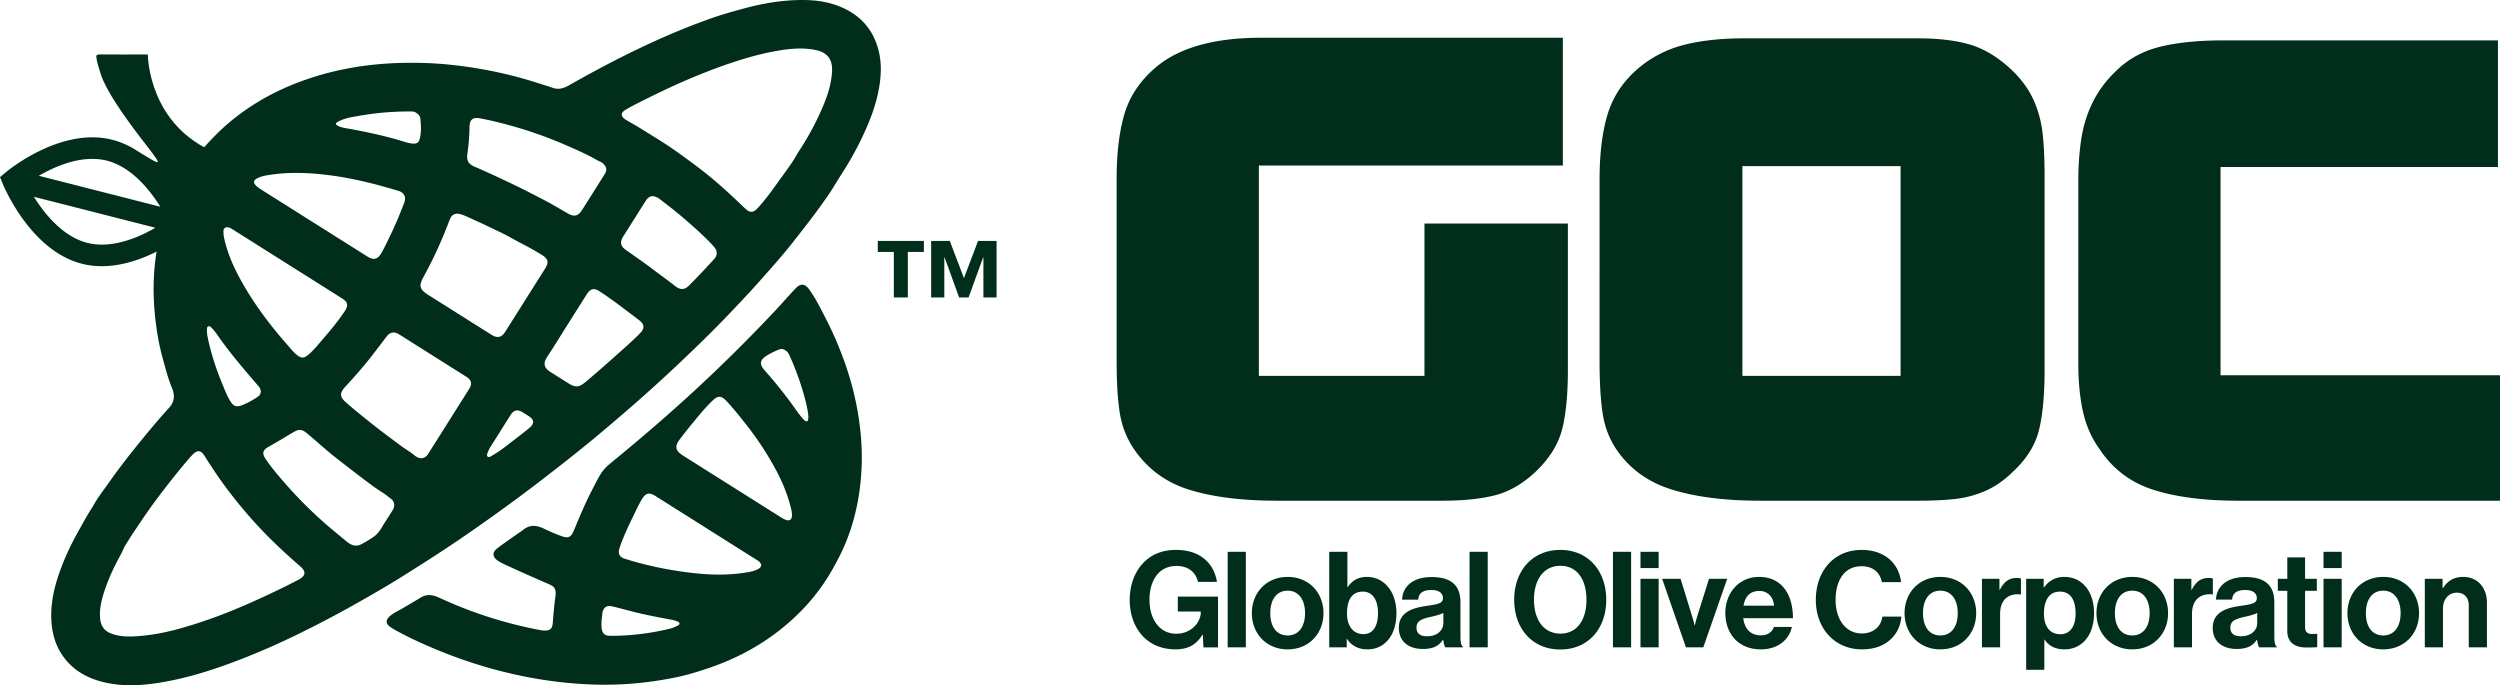 <svg xmlns="http://www.w3.org/2000/svg" width="2915" height="799" fill="none"><path fill="#002E1B" d="M1681.96 583.819h-193.42c-40 0-73.74-4.194-101.2-12.593-27.47-8.388-49.14-24.201-65-47.423-8.74-12.882-14.3-27.079-16.72-42.603-2.41-15.518-3.62-35.472-3.62-59.842V208.876c0-29.89 2.99-55.069 8.96-75.539 5.98-20.465 17.82-38.404 35.52-53.812C1373.59 55.84 1414.97 44 1470.6 44h351.68v149.01h-354.44v245.251h193.08V260.614h167.23V430.83c0 29.179-2.24 52.433-6.72 69.783-4.49 17.339-14.55 33.593-30.17 48.749-14.94 14.244-30.69 23.548-47.23 27.91-16.56 4.363-37.25 6.547-62.07 6.547Zm349.66-145.561h184.46V193.702h-184.46v244.556Zm314.07-356.663c11.5 11.04 20.01 22.77 25.54 35.184 5.52 12.418 9.01 25.469 10.51 39.15 1.5 13.682 2.25 30.069 2.25 49.155v226.275c0 29.2-2.19 52.601-6.56 70.192-4.37 17.592-14.49 33.752-30.36 48.465-10.34 10.12-21.1 17.592-32.26 22.423-11.15 4.83-22.71 7.93-34.67 9.308-11.96 1.379-26.34 2.074-43.13 2.074h-185.27c-39.8 0-73.67-4.252-101.61-12.761-27.95-8.504-49.63-24.033-65.04-46.565-8.51-12.419-13.97-26.564-16.38-42.435-2.42-15.86-3.62-35.872-3.62-60.015V209.562c0-30.121 3.1-55.474 9.31-76.055 6.2-20.575 17.94-38.34 35.19-53.296 15.64-13.329 33.46-22.59 53.48-27.758 20.01-5.183 43.47-7.762 70.38-7.762h202.87c24.15 0 44.51 2.468 61.07 7.41 16.56 4.952 32.66 14.781 48.3 29.494Zm245.9-34.494h321v147.631h-323.42v242.836H2915V583.82h-305.82c-38.62 0-71.26-4.194-97.93-12.592-26.66-8.393-47.69-24.201-63.09-47.423-9.43-13.114-15.92-27.827-19.48-44.155-3.57-16.329-5.35-34.841-5.35-55.533V210.945c0-18.165 1.21-34.836 3.62-50.017 2.42-15.171 6.96-29.374 13.62-42.592 6.67-13.224 15.74-25.243 27.24-36.052 13.79-13.56 30.74-22.817 50.86-27.763 20.11-4.941 44.41-7.42 72.92-7.42ZM1402.46 739.853h-.32c-7.63 12.782-18.07 17.302-31.3 17.302-16.83 0-29.91-6.078-39.11-16.208-9.19-10.282-14.49-24.622-14.49-41.455 0-18.55 6.54-34.752 18.23-45.508 9.03-8.256 20.87-12.782 35.83-12.782 28.04 0 44.09 15.429 47.67 37.246h-22.12c-2.5-10.751-10.76-18.544-25.08-18.544-21.03 0-31.47 17.46-31.47 39.588 0 22.753 11.99 39.429 31.16 39.429 17.29 0 28.66-12.939 28.66-25.248v-.626h-26.79v-17.449h46.89v59.22h-16.98l-.78-14.965Zm29-96.468h21.19v111.433h-21.19V643.385Zm90.21 71.534c0-15.586-7.33-26.184-20.26-26.184-13.08 0-20.25 10.598-20.25 26.184 0 15.587 7.17 26.027 20.25 26.027 12.93 0 20.26-10.44 20.26-26.027Zm-62 0c0-23.843 16.98-42.234 41.74-42.239 24.77 0 41.76 18.396 41.76 42.239 0 23.843-16.99 42.24-41.76 42.24-24.76 0-41.74-18.397-41.74-42.24Zm147.08 0c0-14.807-5.92-25.09-17.76-25.09-13.4 0-18.39 10.751-18.39 25.559 0 14.65 7.33 24.001 19.17 24.001 10.9 0 16.98-9.041 16.98-24.47Zm-36.15 29.921h-.31v9.977h-20.4V643.385h21.18v41.145h.47c4.36-6.699 11.22-11.85 22.28-11.85 20.09 0 34.42 17.307 34.42 42.239 0 25.869-13.7 42.24-33.8 42.24-11.22 0-19.16-4.836-23.84-12.319Zm112.35-18.232V714.61c-3.74 2.184-9.51 3.426-14.8 4.673-11.06 2.494-16.51 4.983-16.51 12.466s4.98 10.135 12.46 10.135c12.15 0 18.85-7.483 18.85-15.276Zm-.16 19.323h-.31c-4.05 6.077-9.81 10.756-23.52 10.756-16.36 0-27.89-8.573-27.89-24.47 0-17.607 14.33-23.217 32.09-25.716 13.25-1.868 19.32-2.958 19.32-9.041 0-5.762-4.52-9.503-13.4-9.503-9.97 0-14.79 3.583-15.42 11.219h-18.84c.61-14.024 11.05-26.338 34.42-26.338 23.99 0 33.65 10.756 33.65 29.458v40.672c0 6.083.93 9.667 2.8 11.072v.778h-20.4c-1.25-1.557-2.03-5.304-2.5-8.887Zm30.71-102.546h21.19v111.432h-21.19V643.385Zm136.33 55.949c0-22.29-9.98-39.587-30.38-39.587-20.41 0-30.85 17.297-30.85 39.587 0 22.133 10.44 39.43 30.85 39.43 20.41 0 30.38-17.297 30.38-39.43Zm-84.29 0c0-33.352 20.88-58.131 53.75-58.131 32.88 0 53.59 24.779 53.59 58.131 0 33.352-20.71 57.974-53.59 57.974-32.87 0-53.75-24.622-53.75-57.974Zm115.16-55.95h21.19v111.433h-21.19V643.384Zm32.1 31.479h21.19v79.954h-21.19v-79.954Zm0-31.478h21.19v19.012h-21.19v-19.012Zm25.25 31.478h21.5l12.77 41.461c2.34 7.631 3.58 12.777 3.58 12.777h.31s1.1-5.146 3.43-12.777l13.08-41.461h21.19l-27.88 79.954h-20.25l-27.73-79.954Zm94.88 31.327h35.52c-.62-10.129-7.32-17.139-16.98-17.139-11.22 0-16.66 6.699-18.54 17.139Zm-21.18 8.573c0-23.691 16.04-42.082 39.41-42.082 25.7 0 39.41 19.638 39.41 48.159h-57.95c1.56 12.314 8.42 19.949 20.41 19.949 8.26 0 13.09-3.741 15.42-9.819h20.88c-2.96 14.182-15.58 26.185-36.14 26.185-26.48 0-41.44-18.549-41.44-42.392Zm105.49-15.271c0-33.042 20.57-58.29 53.44-58.29 27.41 0 43.61 16.36 45.95 37.556h-22.43c-2.02-11.219-10.43-18.544-23.52-18.544-20.56 0-30.38 17.145-30.38 39.278 0 22.748 11.84 39.114 30.54 39.114 13.24 0 22.58-7.946 23.98-19.634h22.12c-.61 9.814-4.82 19.323-12.3 26.338-7.64 7.167-18.39 11.845-33.8 11.845-31.32 0-53.6-24.159-53.6-57.663Zm165.47 15.426c0-15.587-7.32-26.185-20.25-26.185-13.09 0-20.25 10.598-20.25 26.185 0 15.586 7.16 26.027 20.25 26.027 12.93 0 20.25-10.441 20.25-26.027Zm-62 0c0-23.843 16.98-42.235 41.75-42.24 24.77 0 41.75 18.397 41.75 42.24 0 23.843-16.98 42.24-41.75 42.24s-41.75-18.397-41.75-42.24Zm110.63-27.273h.46c4.83-9.041 10.28-13.714 19.64-13.714 2.33 0 3.73.153 4.98.621v18.544h-.47c-13.87-1.399-23.84 5.926-23.84 22.759v38.962h-21.18v-79.954h20.41v12.782Zm88.8 27.898c0-15.123-5.29-25.716-18.38-25.716-13.24 0-18.54 11.377-18.54 25.716 0 14.493 6.7 23.996 19.32 23.996 10.75 0 17.6-8.877 17.6-23.996Zm-57.64-40.682h20.41v9.977h.47c5.14-7.009 12.62-12.155 23.52-12.155 21.19 0 34.75 17.302 34.75 42.234 0 25.869-14.03 42.24-34.6 42.24-11.21 0-18.53-4.526-23.04-11.382h-.32V781h-21.19V674.861Zm143.97 40.056c0-15.586-7.32-26.185-20.25-26.185-13.09 0-20.25 10.599-20.25 26.185 0 15.587 7.16 26.027 20.25 26.027 12.93 0 20.25-10.44 20.25-26.027Zm-62 0c0-23.843 16.98-42.24 41.75-42.24s41.75 18.397 41.75 42.24c0 23.843-16.98 42.24-41.75 42.24s-41.75-18.397-41.75-42.24Zm110.63-27.273h.46c4.83-9.04 10.28-13.713 19.63-13.713 2.33 0 3.74.153 4.99.621v18.544h-.47c-13.87-1.4-23.84 5.925-23.84 22.759v38.961h-21.18v-79.954h20.41v12.782Zm76.81 38.962v-11.998c-3.74 2.184-9.51 3.426-14.8 4.673-11.06 2.494-16.51 4.983-16.51 12.466s4.98 10.135 12.46 10.135c12.15 0 18.85-7.483 18.85-15.276Zm-.15 19.323h-.31c-4.05 6.077-9.82 10.755-23.53 10.755-16.36 0-27.89-8.572-27.89-24.469 0-17.607 14.34-23.217 32.1-25.716 13.24-1.868 19.32-2.958 19.32-9.041 0-5.762-4.52-9.503-13.41-9.503-9.96 0-14.79 3.583-15.41 11.219h-18.85c.61-14.024 11.06-26.338 34.42-26.338 23.99 0 33.65 10.756 33.65 29.458v40.672c0 6.078.94 9.667 2.8 11.072v.778h-20.4c-1.25-1.557-2.03-5.304-2.49-8.887Zm24.16-71.067h11.05v-24.933h20.73v24.933h13.71v14.029h-13.71v42.387c0 5.925 3.27 7.951 7.94 7.951 2.65 0 6.23-.158 6.23-.158v15.587s-4.82.316-13.24.316c-10.28 0-21.66-4.057-21.66-19.171v-46.912h-11.05v-14.029Zm53.29 0h21.18v79.954h-21.18v-79.954Zm0-31.479h21.18v19.013h-21.18v-19.013Zm89.89 71.534c0-15.587-7.32-26.185-20.25-26.185-13.09 0-20.25 10.598-20.25 26.185 0 15.586 7.16 26.027 20.25 26.027 12.93 0 20.25-10.441 20.25-26.027Zm-62 0c0-23.843 16.98-42.24 41.75-42.24s41.75 18.397 41.75 42.24c0 23.843-16.98 42.239-41.75 42.239s-41.75-18.396-41.75-42.239Zm110.94-29.146h.46c5.46-8.572 12.78-13.092 23.69-13.092 16.51 0 27.57 12.471 27.57 29.921v52.212h-21.19V705.72c0-8.572-4.99-14.65-13.86-14.65-9.35 0-16.21 7.483-16.21 18.392v45.35h-21.18v-79.949h20.72v10.908ZM583.08 503.297c-3.649 5.78-7.213 11.615-10.98 17.318-1.657 2.504-2.734 5.237-3.793 7.982-.487 1.265-.849 2.961.435 3.965 1.129.885 2.472.033 3.631-.469.704-.306 1.313-.811 1.985-1.191 8.847-5.053 16.695-11.512 24.746-17.672 6.117-4.681 12.22-9.387 18.163-14.282 6.081-4.998 5.727-9.62-.789-13.769a1022.17 1022.17 0 0 0-6.874-4.334c-6.117-3.833-10.441-2.911-14.33 3.157-4.107 6.403-8.132 12.862-12.194 19.295Zm-97.866-371.714c-1.8-1.572-4.191-1.634-6.483-1.638-11.433-.03-22.842.509-34.235 1.564-11.139 1.029-22.152 2.884-33.143 4.836-6.062 1.073-12.069 2.689-17.511 5.735-3.014 1.69-2.944 2.841.018 4.515 3.428 1.929 7.287 2.479 11.062 3.158 20.1 3.614 40.057 7.805 59.701 13.47 5.641 1.627 11.168 3.928 17.156 4.242 4.265.225 6.564-1.368 7.582-5.433 1.967-7.846 1.631-15.806.76-23.732-.317-2.896-2.088-5.223-4.907-6.717ZM302.739 460.594c2.188-3.356 1.756-6.794-1.505-10.553-15.29-17.638-30.48-35.354-44.131-54.328-3.365-4.677-6.442-9.591-10.563-13.681-.982-.97-2.107-2.08-3.723-1.457-1.491.575-1.443 2.058-1.52 3.294-.2 3.349.291 6.661.963 9.926 3.804 18.417 9.655 36.203 16.806 53.569 3.025 7.347 5.822 14.831 10.216 21.53 3.206 4.883 6.737 5.835 12.246 3.832 5.22-1.9 10.08-4.471 14.791-7.37 2.409-1.483 4.885-2.851 6.42-4.762ZM768.366 231.45c-6.951-4.378-11.585-3.389-15.566 2.9a18042.903 18042.903 0 0 0-26.011 41.212c-4.195 6.661-3.498 11.313 3.014 15.905 10.903 7.698 21.927 15.219 32.535 23.337 8.146 6.234 16.555 12.125 24.594 18.495 7.291 5.776 12.183 3.917 16.581-.469 10.165-10.14 19.942-20.641 29.624-31.234 3.295-3.608 3.353-8.916.28-12.689-1.697-2.088-3.475-4.124-5.353-6.049-11.206-11.468-23.274-22.006-35.502-32.342-8.017-6.775-16.488-13.02-24.196-19.066Zm-107.68 148.856c-7.63 12.094-15.068 24.322-22.967 36.24-4.793 7.226-3.129 12.64 3.944 17.081 6.659 4.18 13.301 8.384 19.949 12.575 9.542 6.016 13.231 5.912 21.71-1.291 10.747-9.133 21.458-18.31 31.937-27.746 10.57-9.516 21.458-18.704 31.332-28.958 5.416-5.626 4.781-10.14-1.543-15.031-5.272-4.076-10.644-8.019-15.942-12.051-9.708-7.381-19.522-14.588-29.72-21.257-6.844-4.478-10.991-3.445-15.385 3.5-7.782 12.305-15.545 24.625-23.315 36.938Zm-325.545-72.558c-21.16-13.345-42.319-26.694-63.49-40.028-1.303-.819-2.62-1.689-4.044-2.228-4-1.512-7.335.336-7.066 4.574.122 1.907.037 3.81.425 5.724 3.885 19.251 11.913 36.882 21.491 53.816 14.593 25.806 32.336 49.398 51.898 71.625 3.966 4.507 7.597 9.365 12.437 13.083 4.421 3.394 7.653 3.46 12.047-.136 6.785-5.555 12.172-12.453 17.85-19.033 9.043-10.483 17.924-21.125 25.532-32.729 4.221-6.44 3.261-10.298-3.273-14.422-21.263-13.423-42.537-26.831-63.807-40.246Zm30.162-48.416c21.056 13.279 42.105 26.573 63.177 39.833 6.958 4.378 11.707 3.423 15.843-3.504 4.006-6.713 7.161-13.888 10.614-20.903 6.07-12.32 11.265-25.001 16.201-37.793 1.465-3.796 1.941-7.761-1.125-11.284-1.907-2.191-4.641-2.88-7.132-3.629-25.358-7.621-51.012-14.087-77.296-17.558-24.931-3.294-49.924-4.323-74.88.015-3.944.683-7.833 1.745-11.298 3.722-3.995 2.283-4.132 4.673-1.059 8.015 1.502 1.63 3.225 2.914 5.088 4.087 20.632 12.984 41.246 25.997 61.867 38.999Zm84.285 348.609c3.132-4.965 5.748-9.103 8.36-13.246.07-.11.137-.217.203-.328 2.509-4.301 1.83-9.612-1.955-12.526-3.553-2.737-7.025-5.57-10.859-7.971-5.328-3.335-10.456-7.012-15.496-10.771-8.825-6.587-17.544-13.319-26.259-20.054-6.383-4.936-12.799-9.838-18.994-15.009-9.039-7.543-17.787-15.437-26.856-22.943-5.995-4.961-9.298-4.917-16.098-.889-9.508 5.633-18.942 11.401-28.59 16.783-7.663 4.271-7.213 8.543-3.003 14.699 7.039 10.287 15.179 19.723 23.388 29.073a496.488 496.488 0 0 0 45.636 45.624c8.184 7.185 16.684 13.972 25.015 20.962 5.21 4.371 11.003 6.687 17.744 2.991 4.733-2.596 9.349-5.355 13.813-8.402 6.907-4.707 9.933-12.327 13.951-17.993Zm241.899-383.355c4.538-7.196 9.135-14.356 13.599-21.597 2.897-4.702 2.365-7.705-1.295-11.755-2.191-2.427-5.242-3.117-7.877-4.648-10.777-6.263-22.178-11.257-33.545-16.248-18.19-7.993-36.796-14.953-55.842-20.692-15.242-4.596-30.642-8.569-46.274-11.59-9.04-1.748-12.656 1.324-12.811 10.247-.181 10.409-.955 20.781-2.479 31.087-1.177 7.96 1.328 12.132 8.962 15.215 3.682 1.487 7.265 3.213 10.899 4.818 11.489 5.06 22.82 10.442 34.151 15.849 11.448 5.467 22.665 11.387 33.944 17.167 9.932 5.09 19.492 10.907 29.191 16.443 7.413 4.231 12.054 3.136 16.585-4.02 4.273-6.75 8.53-13.515 12.792-20.276ZM504.662 414.661c-13.194-8.322-26.381-16.658-39.589-24.961-5.254-3.301-10.313-2.478-13.98 2.298-6.63 8.639-13.131 17.37-19.894 25.912-9.077 11.468-18.784 22.364-28.668 33.109-6.52 7.089-6.597 11.534.505 17.852 9.283 8.259 18.998 16.001 28.694 23.773 11.604 9.31 23.602 18.074 35.497 26.989 5.347 4.01 11.187 7.256 16.356 11.527 5.837 4.828 11.932 3.951 15.581-1.815a31921.171 31921.171 0 0 0 47.88-75.877c3.815-6.06 2.712-10.361-3.45-14.252a48982.968 48982.968 0 0 0-38.932-24.555Zm29.918-48.575c12.866 8.111 25.702 16.278 38.612 24.319 6.822 4.253 11.736 3.054 15.95-3.622 15.415-24.415 30.822-48.833 46.226-73.255 4.9-7.772 4.044-11.541-3.796-16.462-11.973-7.51-24.739-13.596-37.036-20.523-5.018-2.829-10.235-5.315-15.433-7.809-9.121-4.367-18.242-8.745-27.477-12.865-5.25-2.343-10.36-5.116-16.016-6.452-4.549-1.073-8.667.945-10.515 5.072-.783 1.752-1.48 3.545-2.166 5.337-8.202 21.446-17.666 42.308-28.779 62.403-6.125 11.077-5.18 15.094 5.428 21.785 11.666 7.359 23.332 14.717 35.002 22.072Zm395.615-187.828c12.57-18.716 22.546-37.528 30.645-57.298 4.83-11.785 8.431-23.943 9.283-36.797.992-15.009-5.379-23.293-20.053-26.056-15.319-2.885-30.535-1.25-45.57 1.471-13.404 2.427-26.631 5.81-39.707 9.83-21.506 6.614-42.456 14.655-63.125 23.456-17.37 7.396-34.383 15.592-51.27 24.031-7.117 3.559-14.238 7.156-21.093 11.184-5.782 3.397-5.69 7.676-.181 11.165 5.538 3.508 11.393 6.536 16.928 9.985 14.526 9.055 29.24 17.812 43.231 27.76 11.721 8.332 23.292 16.842 34.515 25.794 15.84 12.63 30.602 26.498 45.22 40.508 5.018 4.806 9.157 5.02 13.876-.037 10.696-11.457 19.547-24.396 28.705-37.048 6.774-9.365 13.733-18.672 18.596-27.948ZM145.014 637.663c-1.694 3.951-3.513 7.787-5.549 11.498-6.505 11.832-12.165 24.023-16.6 36.756-3.896 11.191-7.047 22.607-6.184 34.639.561 7.831 3.904 14.223 11.405 17.477 9.036 3.917 18.68 4.444 28.365 3.976 17.921-.871 35.405-4.165 52.706-8.974 14.994-4.172 29.741-9.008 44.304-14.408 25.189-9.347 49.606-20.486 73.777-32.175 7.051-3.408 14.031-6.971 20.964-10.619 8.313-4.375 8.951-9.325 1.974-15.382-10.943-9.494-21.662-19.213-32.026-29.346-19.591-19.151-37.5-39.748-53.919-61.654-9.25-12.342-17.703-25.222-25.993-38.217-4.036-6.322-8.073-6.728-13.382-1.372-3.147 3.176-6.055 6.61-8.925 10.044-12.917 15.433-25.307 31.297-37.239 47.493-7.999 10.86-15.415 22.15-22.956 33.341-3.731 5.537-7.158 11.276-10.722 16.923Zm-36.56-47.423c4.726-8.964 11.733-17.934 18.252-27.167a791.21 791.21 0 0 1 30.598-40.492c12.957-16.068 26.074-31.977 39.95-47.251 6.387-7.034 6.771-14.629 3.195-23.205-4.652-11.157-7.552-22.898-10.773-34.547-4.985-18.04-7.855-36.417-9.453-54.974-3.309-38.479.62-76.205 13.379-112.777 5.158-14.788 11.876-28.863 19.724-42.518 4.767-8.285 10.287-15.998 15.64-23.788 6.512-9.472 14.467-17.926 22.599-26.144 15.267-15.437 32.401-28.491 50.978-39.578 18.242-10.889 37.605-19.443 57.779-26.215 14.803-4.968 29.886-8.86 45.183-11.748 25.174-4.75 50.639-6.743 76.263-6.632 15.179.063 30.321.867 45.4 2.505 33.033 3.592 65.449 10.198 97.146 20.231 6.848 2.165 13.722 4.272 20.526 6.577 7.013 2.379 13.138.129 19.104-3.275 30.129-17.208 60.812-33.33 92.295-47.952 24.834-11.534 50.093-21.99 75.953-30.92 12.01-4.147 24.281-7.544 36.586-10.834C889.244 4.069 909.95.503 931.106.046 947.893-.317 964.452 1.413 980.184 8c20.396 8.543 34.826 22.759 42.166 43.839 6.15 17.668 5.58 35.59 2.08 53.624-3.49 18-9.97 34.949-17.68 51.533-7.169 15.414-15.323 30.235-24.54 44.506-6.055 9.38-11.574 19.121-17.983 28.247-7.442 10.59-15.035 21.084-23.008 31.308-5.439 6.972-10.825 13.998-16.312 20.937-6.357 8.037-12.887 15.956-19.647 23.658-9.969 11.364-19.901 22.762-30.154 33.879-11.822 12.818-23.787 25.492-36 37.941-16.89 17.218-34.231 33.979-51.82 50.481-17.687 16.595-35.67 32.865-54.011 48.737-19.714 17.056-39.549 33.972-59.93 50.227-24.089 19.21-48.411 38.121-73.227 56.398-19.337 14.238-38.88 28.177-58.682 41.747a1633.822 1633.822 0 0 1-47.267 31.224c-16.496 10.486-32.992 20.98-49.869 30.847-22.624 13.231-45.433 26.123-68.74 38.151-20.783 10.726-41.725 21.106-63.176 30.416-22.499 9.76-45.294 18.734-68.685 26.222-16.592 5.315-33.421 9.701-50.492 12.847-24.761 4.559-49.702 6.591-74.541.089-19.724-5.161-36.102-15.352-47.245-32.792-7.283-11.401-10.596-24.2-11.452-37.605-1.465-22.957 4.387-44.59 12.607-65.678 4.841-12.419 10.575-24.444 17.06-36.14 5.864-10.568 11.52-21.239 18.818-32.404Zm807.184-181.711c-2.649-2.22-5.685-1.77-8.622-.494-4.35 1.896-8.645 3.913-12.696 6.425-8.578 5.323-9.254 10.074-2.528 17.639a522.593 522.593 0 0 1 32.063 39.814c4.442 6.105 8.534 12.49 13.891 17.908 1.022 1.033 1.952 1.708 3.317 1.247 1.387-.465 1.199-1.863 1.354-2.955.148-1.01.17-2.058.077-3.072-.59-6.651-2.036-13.095-3.741-19.579-4.505-17.174-10.493-33.78-17.684-49.973-1.188-2.674-2.442-5.44-5.431-6.96ZM703.875 710.378c-.365.874-1.155 2.018-1.306 3.239-.738 5.857-1.619 11.729-1.136 17.649.62 7.573 3.439 10.129 11.076 10.111 23.336-.056 46.345-2.892 69.002-8.454 3.077-.757 6.062-2.118 8.892-3.582 2.579-1.332 2.524-3.305-.1-4.493-2.309-1.047-4.818-1.803-7.316-2.257-16.537-3.01-33.036-6.156-49.289-10.501-6.442-1.723-12.891-3.416-19.378-4.969-5.095-1.224-8.301-.192-10.445 3.257Zm118.963-95.058c-19.625-12.378-39.25-24.757-58.882-37.132-6.888-4.342-10.984-3.445-15.297 3.607-4.287 7.005-7.574 14.533-11.194 21.892-5.715 11.619-11.102 23.363-15.205 35.657-1.973 5.916.071 10.217 5.922 12.062 23.931 7.543 48.385 12.744 73.249 15.945 21.85 2.811 43.762 3.847 65.667.598 5.693-.849 11.548-1.557 16.736-4.342 4.748-2.545 4.844-6.101.476-9.465-.915-.708-1.937-1.276-2.918-1.895l-58.554-36.927Zm30.502-48.202c19.189 12.103 38.379 24.208 57.575 36.299 1.41.886 2.875 1.642 4.413 2.335 6.081 2.741 8.645-.435 8.032-6.912-.402-4.238-1.538-8.27-2.7-12.364-4.513-15.924-11.383-30.814-19.511-45.126-9.014-15.868-19.104-31.076-30.42-45.402-7.789-9.863-15.519-19.804-24.244-28.889-5.347-5.566-9.191-5.924-14.881-.638-7.895 7.325-14.732 15.665-21.587 23.953-5.789 7.005-11.486 14.094-16.994 21.32-5.87 7.698-6.682 12.98 2.748 19.114.757.495 1.524.967 2.288 1.446 18.426 11.623 36.855 23.242 55.281 34.864ZM459.028 733.576c-1.088-.694-2.18-1.376-3.269-2.07-6.279-3.998-6.552-8.635-.701-13.507 4.18-3.479 9.161-5.67 13.818-8.384 7.331-4.279 14.651-8.58 21.908-12.984 7.202-4.364 14.227-3.036 21.319.254a497.68 497.68 0 0 0 74.212 27.554c14.463 4.094 29.081 7.539 43.865 10.28 1.136.21 2.284.395 3.435.461 7.682.461 10.401-1.682 10.962-9.424.715-9.875 1.63-19.716 2.955-29.531 1.527-11.324-1.948-12.633-9.604-15.975-15.5-6.768-30.992-13.555-46.334-20.663-3.697-1.712-7.475-3.383-10.924-5.699-6.568-4.412-7.155-9.69-.864-14.548 7.106-5.488 14.57-10.512 21.894-15.72 2.93-2.084 5.988-3.995 8.822-6.204 7.755-6.053 15.57-4.947 23.82-.937 6.903 3.349 13.994 6.421 21.244 8.907 7.387 2.531 10.394.624 13.412-6.591 6.626-15.839 13.149-31.722 21.086-46.985 3.258-6.263 6.338-12.6 10.002-18.653 2.915-4.81 6.608-8.778 10.932-12.316 35.081-28.689 69.46-58.176 102.696-89.005 30.863-28.627 60.682-58.279 89.523-88.92 8.254-8.771 16.117-17.915 24.425-26.635 5.764-6.053 10.7-5.754 15.663.963 7.272 9.848 12.644 20.855 18.285 31.67 8.198 15.732 15.316 31.958 21.477 48.593 7.254 19.586 12.866 39.67 16.57 60.197 3.813 21.121 5.713 42.474 5.063 63.997-.92 30.419-6.325 59.946-17.497 88.318-4.752 12.073-10.703 23.519-17.142 34.828-17.267 30.327-40.518 55.11-68.463 75.545-23.27 17.019-48.894 29.704-76.256 38.903-12.327 4.142-24.757 7.945-37.464 10.546-31.059 6.355-62.453 9.299-94.199 8.38-32.866-.955-65.238-5.311-97.275-12.674-28.963-6.658-57.137-15.698-84.617-26.941-14.95-6.112-29.697-12.674-43.998-20.235-2.948-1.561-5.925-3.066-8.781-4.795ZM1162 346.81h-15.35v-46.686h-.32l-16.96 46.686h-11.03l-16.95-46.686h-.32v46.686h-15.35v-65.87h21.74l16.48 43.329 16.47-43.329H1162v65.87Zm-84.76-53.078h-18.71v53.078h-16.31v-53.078h-18.72V280.94h53.74v12.792Z"/><path fill="#002E1B" d="M221.112 240.542c-29.634-12.021-76.805-73.771-55.738-61.215 20.658 12.305 26.251 16.886 5.568-9.598-27.868-35.683-47.16-64.416-53.219-82.62-9.987-29.995-2.966-21.493-2.959-23.669l57.609.236-28.804-.118 28.804-.048c.03 3.383 1.542 83.1 79.713 114.799l-30.974 62.233Z"/><path fill="#002E1B" d="M45.645 176.232c22.357-10.96 53.894-21.261 85.315-13.248 31.385 8.003 54.455 32.194 69.136 52.559 7.485 10.383 13.148 20.271 16.944 27.561a197.984 197.984 0 0 1 4.331 8.826 126.97 126.97 0 0 1 1.133 2.532c.13.3.23.538.302.71l.09.208.027.068.008.021.005.009s.003.01-11.633 4.787l8.055 9.655-.005.008-.022.017-.054.043-.173.143a127.753 127.753 0 0 1-2.764 2.183 192.473 192.473 0 0 1-7.891 5.724c-6.707 4.624-16.26 10.646-27.653 16.232-22.358 10.96-53.897 21.264-85.32 13.251-31.384-8.002-54.45-32.195-69.131-52.559C18.86 244.579 13.197 234.691 9.4 227.4a198.399 198.399 0 0 1-4.334-8.829 131.663 131.663 0 0 1-1.435-3.242l-.087-.208-.027-.064-.01-.025-.003-.008 11.633-4.784c-7.977-9.549-8.058-9.658-8.058-9.658l.008-.006.02-.016.056-.046c.043-.036.101-.085.173-.143.144-.118.343-.282.597-.486.509-.409 1.238-.981 2.167-1.694a192.317 192.317 0 0 1 7.891-5.728c6.707-4.623 16.26-10.646 27.653-16.231Zm-6.132 53.202a192.652 192.652 0 0 0 7.243 10.82c13.5 18.73 32.156 37.085 54.938 42.893 22.747 5.801 47.568-1.431 68.025-11.46a186.114 186.114 0 0 0 11.445-6.133l-141.65-36.12Zm186.925 34.575-7.072 5.906-8.063-9.65 11.636-4.779 3.499 8.523Zm-101.696-76.654c-22.745-5.801-47.563 1.431-68.02 11.46a185.743 185.743 0 0 0-11.445 6.13l141.645 36.122a192.297 192.297 0 0 0-7.237-10.817c-13.079-18.144-30.997-35.938-52.819-42.315l-2.124-.58ZM15.138 210.24l-11.636 4.776L0 206.493l7.075-5.906 8.063 9.653Z"/></svg>